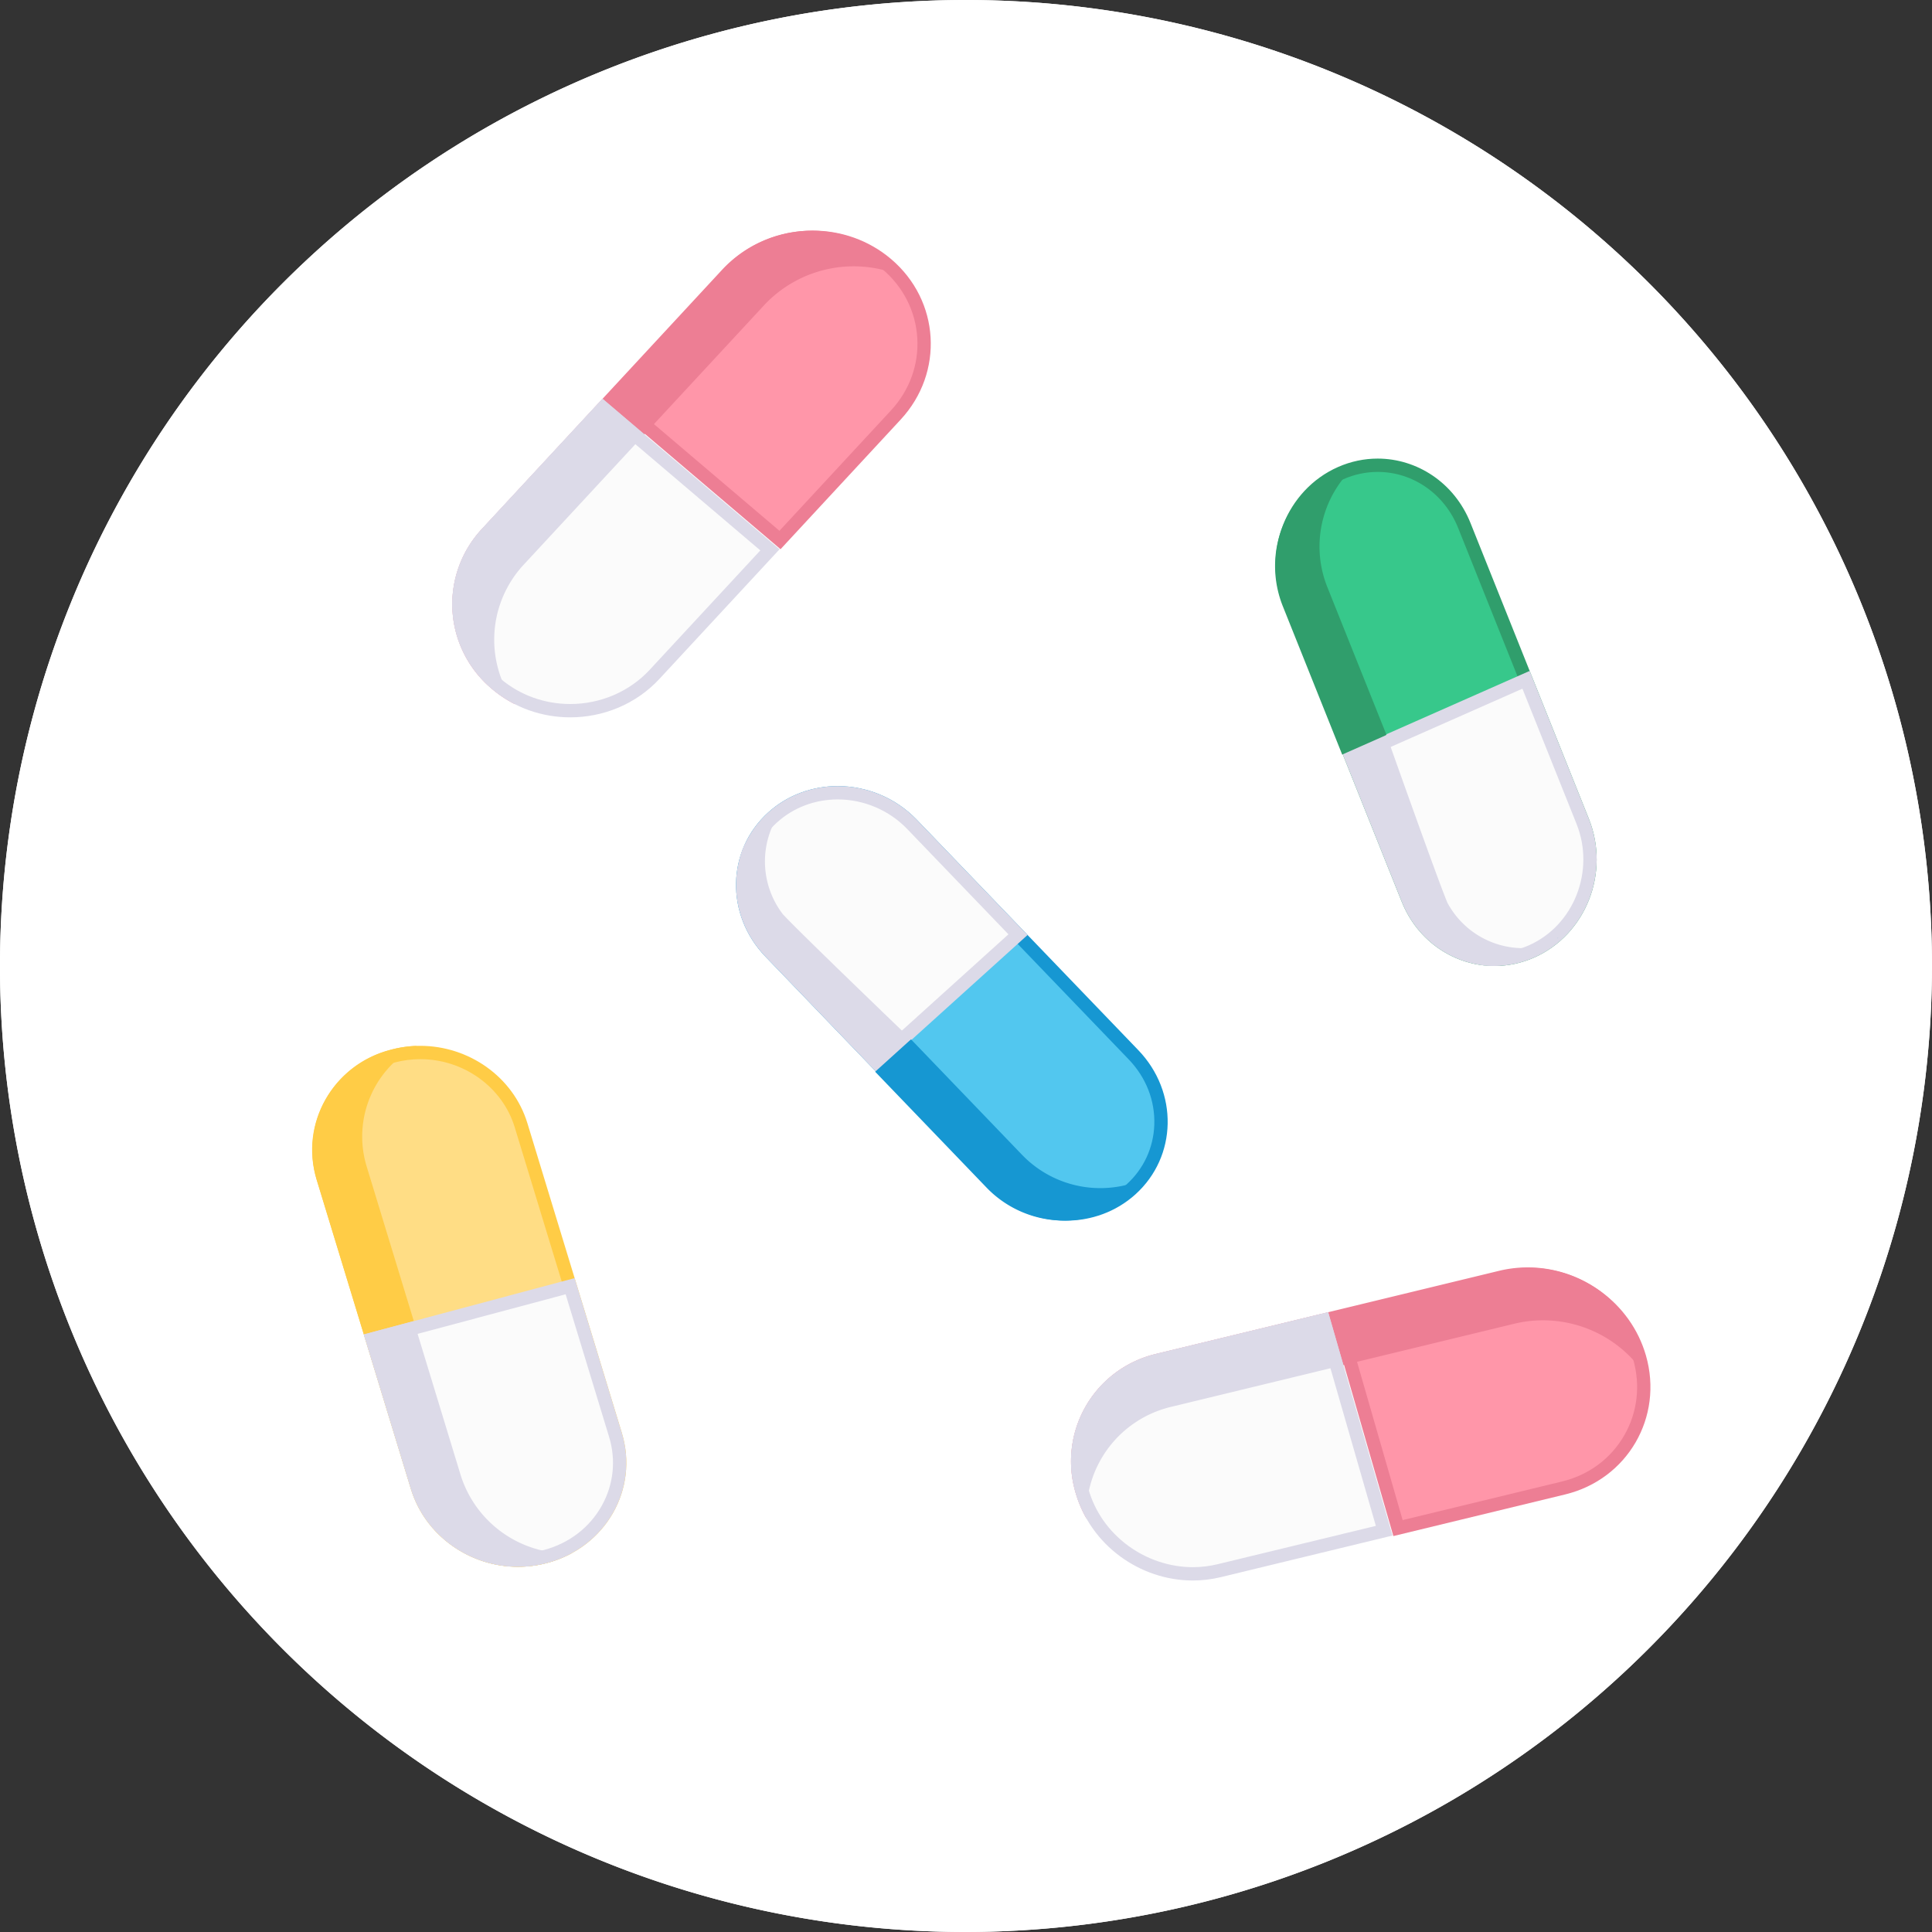 <svg id="_145x145_BigIcon" data-name="145x145_BigIcon" xmlns="http://www.w3.org/2000/svg" width="145" height="145" viewBox="0 0 145 145">
  <rect x="0" y="0" width="145" height="145" fill="#333333" stroke="none"/>
  <path id="Path_5509" data-name="Path 5509" d="M-2203.57,1183.713a72.611,72.611,0,0,1-72.5,72.5,72.479,72.479,0,0,1-72.5-72.5,72.5,72.5,0,0,1,72.5-72.5A72.526,72.526,0,0,1-2203.57,1183.713Z" transform="translate(2348.569 -1111.213)" fill="#fff"/>
  <g id="Group_20329" data-name="Group 20329" transform="translate(4765.191 -1579.316)">
    <path id="Trazado_7858" data-name="Trazado 7858" d="M-4620.191,1651.816a72.609,72.609,0,0,1-72.5,72.5,72.48,72.48,0,0,1-72.5-72.46v-.04a72.5,72.5,0,0,1,72.5-72.5A72.527,72.527,0,0,1-4620.191,1651.816Z" fill="#fff"/>
    <g id="Group_20328" data-name="Group 20328">
      <g id="Group_20327" data-name="Group 20327">
        <g id="Group_20318" data-name="Group 20318">
          <g id="Path_41989" data-name="Path 41989" fill="#ff96a9" stroke-miterlimit="10">
            <path d="M -4660.269 1694.001 L -4664.82 1678.201 L -4652.437 1675.201 C -4651.791 1675.044 -4651.125 1674.965 -4650.461 1674.965 C -4648.63 1674.965 -4646.797 1675.574 -4645.298 1676.679 C -4643.754 1677.817 -4642.664 1679.374 -4642.143 1681.181 C -4641.536 1683.288 -4641.794 1685.468 -4642.87 1687.32 C -4643.946 1689.171 -4645.712 1690.475 -4647.843 1690.991 L -4660.269 1694.001 Z" stroke="none"/>
            <path d="M -4650.461 1675.465 C -4651.086 1675.465 -4651.711 1675.54 -4652.319 1675.687 L -4664.195 1678.564 L -4659.92 1693.402 L -4647.96 1690.505 C -4645.963 1690.021 -4644.31 1688.801 -4643.303 1687.068 C -4642.296 1685.336 -4642.055 1683.294 -4642.623 1681.32 C -4643.113 1679.619 -4644.141 1678.154 -4645.595 1677.082 C -4647.008 1676.039 -4648.736 1675.465 -4650.461 1675.465 L -4650.461 1675.465 M -4650.461 1674.465 C -4646.498 1674.465 -4642.797 1677.104 -4641.662 1681.043 C -4640.329 1685.672 -4643.043 1690.343 -4647.725 1691.477 L -4660.616 1694.6 L -4665.445 1677.838 L -4652.554 1674.715 C -4651.856 1674.546 -4651.155 1674.465 -4650.461 1674.465 Z" stroke="none" fill="#ed7e94"/>
          </g>
          <path id="Path_41990" data-name="Path 41990" d="M-4684.463,1691.357h0a8.927,8.927,0,0,0,.814,1.927,8.267,8.267,0,0,1,6.392-8.391l25.783-6.245a9.2,9.2,0,0,1,10.078,4.4,8.6,8.6,0,0,0-.331-2.043h0a9.184,9.184,0,0,0-10.891-6.328l-25.782,6.245A8.282,8.282,0,0,0-4684.463,1691.357Z" fill="#ed7e94"/>
          <g id="Path_41991" data-name="Path 41991" fill="#fbfbfb" stroke-miterlimit="10">
            <path d="M -4675.664 1697.435 C -4675.664 1697.435 -4675.664 1697.435 -4675.664 1697.435 C -4677.495 1697.435 -4679.328 1696.826 -4680.827 1695.721 C -4682.371 1694.583 -4683.461 1693.026 -4683.982 1691.219 C -4684.589 1689.112 -4684.331 1686.932 -4683.255 1685.08 C -4682.179 1683.229 -4680.413 1681.925 -4678.282 1681.409 L -4665.856 1678.399 L -4661.305 1694.199 L -4673.688 1697.199 C -4674.334 1697.356 -4674.999 1697.435 -4675.664 1697.435 Z" stroke="none"/>
            <path d="M -4675.664 1696.935 C -4675.039 1696.935 -4674.414 1696.86 -4673.806 1696.713 L -4661.93 1693.836 L -4666.205 1678.998 L -4678.165 1681.895 C -4680.162 1682.379 -4681.815 1683.599 -4682.822 1685.332 C -4683.829 1687.064 -4684.07 1689.106 -4683.502 1691.08 C -4683.012 1692.781 -4681.984 1694.246 -4680.53 1695.318 C -4679.117 1696.361 -4677.388 1696.935 -4675.664 1696.935 L -4675.664 1696.935 M -4675.664 1697.935 C -4679.627 1697.935 -4683.328 1695.296 -4684.463 1691.357 C -4685.796 1686.728 -4683.082 1682.057 -4678.4 1680.923 L -4665.509 1677.8 L -4660.68 1694.562 L -4673.571 1697.685 C -4674.269 1697.854 -4674.97 1697.935 -4675.664 1697.935 Z" stroke="none" fill="#dcdae8"/>
          </g>
          <path id="Path_41992" data-name="Path 41992" d="M-4684.022,1692.529c.1.223.206.443.324.655.015.029.033.056.049.084a8.267,8.267,0,0,1,6.393-8.375l12.891-3.123-1.144-3.97-12.891,3.123a8.282,8.282,0,0,0-6.063,10.434,8.766,8.766,0,0,0,.333.937C-4684.1,1692.374-4684.057,1692.45-4684.022,1692.529Z" fill="#dcdae8"/>
        </g>
        <g id="Group_20319" data-name="Group 20319">
          <g id="Path_41993" data-name="Path 41993" fill="#ff96a9" stroke-miterlimit="10">
            <path d="M -4706.651 1619.844 L -4719.179 1609.194 L -4710.518 1599.849 C -4708.913 1598.116 -4706.607 1597.123 -4704.19 1597.123 C -4702.139 1597.123 -4700.166 1597.839 -4698.635 1599.141 C -4696.965 1600.561 -4695.975 1602.52 -4695.848 1604.658 C -4695.721 1606.796 -4696.471 1608.859 -4697.961 1610.466 L -4706.651 1619.844 Z" stroke="none"/>
            <path d="M -4704.191 1597.623 C -4706.468 1597.623 -4708.641 1598.558 -4710.151 1600.189 L -4718.458 1609.151 L -4706.692 1619.153 L -4698.328 1610.126 C -4696.931 1608.62 -4696.228 1606.688 -4696.347 1604.688 C -4696.466 1602.687 -4697.394 1600.853 -4698.959 1599.522 C -4700.399 1598.297 -4702.257 1597.623 -4704.191 1597.623 L -4704.191 1597.623 M -4704.19 1596.623 C -4702.096 1596.623 -4699.997 1597.327 -4698.311 1598.76 C -4694.641 1601.88 -4694.32 1607.273 -4697.594 1610.806 L -4706.61 1620.535 L -4719.901 1609.237 L -4710.885 1599.509 C -4709.115 1597.598 -4706.656 1596.623 -4704.19 1596.623 Z" stroke="none" fill="#ed7e94"/>
          </g>
          <path id="Path_41994" data-name="Path 41994" d="M-4728.273,1631.017h0a8.836,8.836,0,0,0,1.743,1.156,8.267,8.267,0,0,1,.688-10.527l18.031-19.457a9.2,9.2,0,0,1,10.831-1.9,8.685,8.685,0,0,0-1.4-1.52h0a9.186,9.186,0,0,0-12.574.749l-18.031,19.458A8.282,8.282,0,0,0-4728.273,1631.017Z" fill="#ed7e94"/>
          <g id="Path_41995" data-name="Path 41995" fill="#fbfbfb" stroke-miterlimit="10">
            <path d="M -4722.393 1632.654 C -4722.393 1632.654 -4722.393 1632.654 -4722.394 1632.654 C -4724.445 1632.654 -4726.418 1631.937 -4727.949 1630.636 C -4729.619 1629.216 -4730.609 1627.257 -4730.736 1625.119 C -4730.864 1622.981 -4730.113 1620.918 -4728.624 1619.311 L -4719.934 1609.933 L -4707.406 1620.583 L -4716.066 1629.928 C -4717.671 1631.661 -4719.977 1632.654 -4722.393 1632.654 Z" stroke="none"/>
            <path d="M -4722.393 1632.154 C -4720.116 1632.154 -4717.943 1631.219 -4716.433 1629.588 L -4708.127 1620.626 L -4719.893 1610.624 L -4728.257 1619.651 C -4729.653 1621.157 -4730.356 1623.089 -4730.237 1625.089 C -4730.118 1627.09 -4729.19 1628.924 -4727.625 1630.255 C -4726.185 1631.48 -4724.327 1632.154 -4722.393 1632.154 L -4722.393 1632.154 M -4722.394 1633.154 C -4724.488 1633.154 -4726.587 1632.45 -4728.273 1631.017 C -4731.943 1627.897 -4732.264 1622.504 -4728.99 1618.971 L -4719.975 1609.242 L -4706.684 1620.54 L -4715.699 1630.268 C -4717.469 1632.179 -4719.928 1633.154 -4722.394 1633.154 Z" stroke="none" fill="#dcdae8"/>
          </g>
          <path id="Path_41996" data-name="Path 41996" d="M-4727.258,1631.75c.207.131.417.255.632.367l.087.043a8.267,8.267,0,0,1,.7-10.514l9.015-9.728-3.148-2.676-9.015,9.729a8.282,8.282,0,0,0,.717,12.046,8.658,8.658,0,0,0,.795.6C-4727.406,1631.662-4727.331,1631.7-4727.258,1631.75Z" fill="#dcdae8"/>
        </g>
        <g id="Group_20320" data-name="Group 20320">
          <g id="Path_41997" data-name="Path 41997" fill="#ffdd85" stroke-miterlimit="10">
            <path d="M -4726.304 1696.401 C -4729.777 1696.401 -4732.887 1694.156 -4733.867 1690.94 L -4740.951 1667.705 C -4741.522 1665.831 -4741.316 1663.862 -4740.37 1662.16 C -4739.388 1660.391 -4737.735 1659.12 -4735.717 1658.58 C -4735.041 1658.399 -4734.344 1658.308 -4733.646 1658.308 C -4730.174 1658.308 -4727.064 1660.553 -4726.084 1663.768 L -4719 1687.004 C -4718.429 1688.877 -4718.635 1690.846 -4719.581 1692.549 C -4720.562 1694.318 -4722.215 1695.589 -4724.234 1696.129 C -4724.91 1696.309 -4725.606 1696.401 -4726.304 1696.401 Z" stroke="none"/>
            <path d="M -4733.646 1658.808 C -4734.301 1658.808 -4734.954 1658.894 -4735.588 1659.063 C -4737.474 1659.567 -4739.018 1660.753 -4739.933 1662.402 C -4740.812 1663.985 -4741.004 1665.817 -4740.473 1667.559 L -4733.389 1690.795 C -4732.472 1693.801 -4729.559 1695.901 -4726.304 1695.901 C -4725.649 1695.901 -4724.997 1695.815 -4724.363 1695.646 C -4722.477 1695.142 -4720.933 1693.955 -4720.018 1692.306 C -4719.139 1690.723 -4718.947 1688.892 -4719.479 1687.15 L -4726.562 1663.914 C -4727.479 1660.907 -4730.392 1658.808 -4733.646 1658.808 M -4733.646 1657.808 C -4730.032 1657.808 -4726.676 1660.11 -4725.606 1663.622 L -4718.522 1686.858 C -4717.236 1691.077 -4719.736 1695.444 -4724.105 1696.612 C -4724.837 1696.808 -4725.576 1696.901 -4726.304 1696.901 C -4729.918 1696.901 -4733.274 1694.599 -4734.345 1691.086 L -4741.429 1667.851 C -4742.715 1663.632 -4740.216 1659.265 -4735.846 1658.097 C -4735.114 1657.901 -4734.375 1657.808 -4733.646 1657.808 Z" stroke="none" fill="#ffcc46"/>
          </g>
          <path id="Path_41998" data-name="Path 41998" d="M-4724.1,1696.612h0a8.342,8.342,0,0,0,1.807-.718,8.389,8.389,0,0,1-8.3-5.809l-7.083-23.236a7.688,7.688,0,0,1,3.775-9.035,8.452,8.452,0,0,0-1.94.283h0a7.758,7.758,0,0,0-5.583,9.754l7.084,23.235A8.437,8.437,0,0,0-4724.1,1696.612Z" fill="#ffcc46"/>
          <g id="Path_41999" data-name="Path 41999" fill="#fbfbfb" stroke-miterlimit="10">
            <path d="M -4726.303 1696.401 C -4726.303 1696.401 -4726.303 1696.401 -4726.303 1696.401 C -4729.777 1696.401 -4732.887 1694.155 -4733.867 1690.94 L -4737.258 1679.818 L -4722.401 1675.848 L -4719 1687.004 C -4718.429 1688.877 -4718.635 1690.846 -4719.581 1692.549 C -4720.562 1694.318 -4722.215 1695.589 -4724.234 1696.129 C -4724.91 1696.309 -4725.606 1696.401 -4726.303 1696.401 Z" stroke="none"/>
            <path d="M -4726.303 1696.901 L -4726.303 1695.901 C -4725.649 1695.901 -4724.997 1695.815 -4724.363 1695.646 C -4722.477 1695.142 -4720.933 1693.955 -4720.018 1692.306 C -4719.139 1690.723 -4718.947 1688.892 -4719.479 1687.15 L -4722.739 1676.455 L -4736.629 1680.168 L -4733.389 1690.795 C -4732.473 1693.801 -4729.559 1695.901 -4726.303 1695.901 L -4726.303 1696.901 M -4726.304 1696.901 C -4729.918 1696.901 -4733.275 1694.599 -4734.345 1691.086 L -4737.887 1679.469 L -4722.064 1675.24 L -4718.522 1686.858 C -4717.236 1691.077 -4719.736 1695.444 -4724.105 1696.612 C -4724.837 1696.808 -4725.575 1696.901 -4726.304 1696.901 Z" stroke="none" fill="#dcdae8"/>
          </g>
          <path id="Path_42000" data-name="Path 42000" d="M-4730.6,1690.085l-3.542-11.618-3.747,1,3.542,11.617a8.437,8.437,0,0,0,10.24,5.526,8.342,8.342,0,0,0,1.807-.718A8.389,8.389,0,0,1-4730.6,1690.085Z" fill="#dcdae8"/>
        </g>
        <g id="Group_20323" data-name="Group 20323">
          <g id="Group_20322" data-name="Group 20322">
            <g id="Path_42001" data-name="Path 42001" fill="#37c88b" stroke-miterlimit="10">
              <path d="M -4653.025 1651.316 C -4655.878 1651.316 -4658.43 1649.543 -4659.528 1646.799 L -4668.415 1624.591 C -4669.927 1620.812 -4668.204 1616.431 -4664.574 1614.826 C -4663.685 1614.433 -4662.75 1614.234 -4661.796 1614.234 C -4658.944 1614.234 -4656.391 1616.007 -4655.293 1618.751 L -4646.407 1640.96 C -4644.896 1644.739 -4646.619 1649.119 -4650.248 1650.724 C -4651.137 1651.117 -4652.072 1651.316 -4653.025 1651.316 Z" stroke="none"/>
              <path d="M -4661.796 1614.734 C -4662.68 1614.734 -4663.546 1614.919 -4664.372 1615.284 C -4667.758 1616.781 -4669.364 1620.873 -4667.951 1624.405 L -4659.063 1646.614 C -4658.042 1649.167 -4655.672 1650.816 -4653.025 1650.816 C -4652.142 1650.816 -4651.275 1650.631 -4650.45 1650.266 C -4647.064 1648.769 -4645.458 1644.677 -4646.871 1641.146 L -4655.757 1618.936 C -4656.779 1616.383 -4659.149 1614.734 -4661.796 1614.734 M -4661.796 1613.734 C -4658.837 1613.734 -4656.038 1615.545 -4654.829 1618.565 L -4645.943 1640.774 C -4644.33 1644.806 -4646.167 1649.466 -4650.046 1651.181 C -4651.021 1651.612 -4652.032 1651.816 -4653.025 1651.816 C -4655.985 1651.816 -4658.784 1650.005 -4659.992 1646.985 L -4668.879 1624.777 C -4670.492 1620.744 -4668.655 1616.084 -4664.776 1614.369 C -4663.801 1613.938 -4662.789 1613.734 -4661.796 1613.734 Z" stroke="none" fill="#309e6c"/>
            </g>
            <g id="Path_42002" data-name="Path 42002" fill="#fbfbfb" stroke-miterlimit="10">
              <path d="M -4653.025 1651.316 C -4653.025 1651.316 -4653.025 1651.316 -4653.025 1651.316 C -4655.878 1651.316 -4658.43 1649.543 -4659.528 1646.799 L -4663.792 1636.143 L -4650.658 1630.336 L -4646.407 1640.96 C -4644.896 1644.739 -4646.619 1649.119 -4650.248 1650.724 C -4651.137 1651.117 -4652.072 1651.316 -4653.025 1651.316 Z" stroke="none"/>
              <path d="M -4653.025 1650.816 C -4652.142 1650.816 -4651.275 1650.631 -4650.45 1650.266 C -4647.064 1648.769 -4645.458 1644.677 -4646.871 1641.146 L -4650.93 1631.003 L -4663.148 1636.405 L -4659.063 1646.614 C -4658.042 1649.167 -4655.672 1650.816 -4653.025 1650.816 L -4653.025 1650.816 M -4653.025 1651.816 C -4655.984 1651.816 -4658.784 1650.004 -4659.992 1646.985 L -4664.435 1635.881 L -4650.386 1629.669 L -4645.943 1640.774 C -4644.33 1644.806 -4646.167 1649.466 -4650.046 1651.181 C -4651.021 1651.612 -4652.032 1651.817 -4653.025 1651.816 Z" stroke="none" fill="#dcdae8"/>
            </g>
            <g id="Group_20321" data-name="Group 20321">
              <path id="Path_42003" data-name="Path 42003" d="M-4648.335,1649.758c.026-.02.055-.036.081-.056h-.013Z" fill="#1697d2"/>
              <path id="Path_42004" data-name="Path 42004" d="M-4648.866,1650.12c-.064.04-.126.084-.192.123C-4648.992,1650.2-4648.93,1650.161-4648.866,1650.12Z" fill="#1697d2"/>
            </g>
          </g>
          <path id="Path_42005" data-name="Path 42005" d="M-4664.8,1614.44a8.116,8.116,0,0,0-4.1,10.408l4.442,11.1,3.328-1.471-4.443-11.1a8.188,8.188,0,0,1,2.522-9.464A7.425,7.425,0,0,0-4664.8,1614.44Z" fill="#309e6c"/>
          <path id="Path_42006" data-name="Path 42006" d="M-4661.136,1634.481s3.878,10.957,4.582,12.6a6.461,6.461,0,0,0,6.544,3.339,4.355,4.355,0,0,1-5.852.48c-3.3-2.355-5.114-7.465-5.114-7.465s-2.9-7.353-2.9-7.233S-4661.136,1634.481-4661.136,1634.481Z" fill="#dcdae8"/>
        </g>
        <g id="Group_20326" data-name="Group 20326">
          <g id="Group_20325" data-name="Group 20325">
            <g id="Path_42007" data-name="Path 42007" fill="#52c7ef" stroke-miterlimit="10">
              <path d="M -4685.187 1670.428 C -4685.187 1670.428 -4685.187 1670.428 -4685.187 1670.428 C -4687.279 1670.428 -4689.311 1669.563 -4690.761 1668.054 L -4707.387 1650.761 C -4708.783 1649.309 -4709.514 1647.436 -4709.446 1645.488 C -4709.38 1643.625 -4708.582 1641.911 -4707.197 1640.66 C -4705.879 1639.47 -4704.146 1638.814 -4702.317 1638.814 C -4700.226 1638.814 -4698.194 1639.679 -4696.743 1641.188 L -4680.117 1658.481 C -4678.721 1659.932 -4677.99 1661.805 -4678.059 1663.754 C -4678.125 1665.616 -4678.923 1667.331 -4680.308 1668.582 C -4681.625 1669.772 -4683.358 1670.428 -4685.187 1670.428 Z" stroke="none"/>
              <path d="M -4685.187 1669.928 C -4683.482 1669.928 -4681.869 1669.318 -4680.644 1668.211 C -4679.36 1667.051 -4678.619 1665.462 -4678.559 1663.736 C -4678.495 1661.924 -4679.176 1660.181 -4680.478 1658.827 L -4697.104 1641.534 C -4698.46 1640.123 -4700.361 1639.314 -4702.317 1639.314 C -4704.022 1639.314 -4705.637 1639.924 -4706.862 1641.031 C -4708.145 1642.19 -4708.885 1643.779 -4708.946 1645.505 C -4709.01 1647.318 -4708.328 1649.061 -4707.026 1650.415 L -4690.4 1667.708 C -4689.044 1669.119 -4687.144 1669.928 -4685.187 1669.928 L -4685.187 1669.928 M -4685.187 1670.928 C -4687.339 1670.928 -4689.511 1670.076 -4691.121 1668.401 L -4707.747 1651.108 C -4710.766 1647.968 -4710.67 1643.124 -4707.532 1640.289 C -4706.068 1638.966 -4704.2 1638.314 -4702.317 1638.314 C -4700.166 1638.314 -4697.994 1639.166 -4696.383 1640.841 L -4679.757 1658.134 C -4676.738 1661.274 -4676.835 1666.118 -4679.973 1668.953 C -4681.437 1670.276 -4683.304 1670.928 -4685.187 1670.928 Z" stroke="none" fill="#1697d2"/>
            </g>
            <g id="Path_42008" data-name="Path 42008" fill="#fbfbfb" stroke-miterlimit="10">
              <path d="M -4699.41 1659.059 L -4707.387 1650.761 C -4708.783 1649.309 -4709.514 1647.436 -4709.446 1645.488 C -4709.38 1643.625 -4708.582 1641.911 -4707.197 1640.66 C -4705.879 1639.47 -4704.147 1638.814 -4702.318 1638.814 C -4700.226 1638.814 -4698.194 1639.679 -4696.744 1641.188 L -4688.788 1649.463 L -4699.41 1659.059 Z" stroke="none"/>
              <path d="M -4702.318 1639.314 C -4704.022 1639.314 -4705.637 1639.924 -4706.862 1641.031 C -4708.145 1642.19 -4708.885 1643.78 -4708.946 1645.505 C -4709.01 1647.318 -4708.328 1649.061 -4707.026 1650.415 L -4699.385 1658.363 L -4689.506 1649.438 L -4697.104 1641.534 C -4698.461 1640.123 -4700.361 1639.314 -4702.318 1639.314 M -4702.318 1638.314 C -4700.166 1638.314 -4697.994 1639.166 -4696.384 1640.841 L -4688.07 1649.488 L -4699.434 1659.755 L -4707.747 1651.108 C -4710.766 1647.968 -4710.67 1643.124 -4707.532 1640.289 C -4706.068 1638.966 -4704.2 1638.314 -4702.318 1638.314 Z" stroke="none" fill="#dcdae8"/>
            </g>
            <g id="Group_20324" data-name="Group 20324">
              <path id="Path_42009" data-name="Path 42009" d="M-4705.54,1639.315c.028-.016.055-.036.083-.052l-.006.012C-4705.489,1639.288-4705.515,1639.3-4705.54,1639.315Z" fill="#1697d2"/>
              <path id="Path_42010" data-name="Path 42010" d="M-4706.086,1639.65c-.063.042-.128.08-.189.124C-4706.213,1639.73-4706.149,1639.692-4706.086,1639.65Z" fill="#1697d2"/>
            </g>
          </g>
          <path id="Path_42011" data-name="Path 42011" d="M-4680.049,1668.95a8.07,8.07,0,0,1-11.148-.553l-8.313-8.646,2.691-2.432,8.313,8.647a8.156,8.156,0,0,0,9.648,1.606A7.388,7.388,0,0,1-4680.049,1668.95Z" fill="#1697d2"/>
          <path id="Path_42012" data-name="Path 42012" d="M-4696.819,1657.319s-8.408-8.069-9.619-9.391a6.513,6.513,0,0,1-.386-7.357,4.338,4.338,0,0,0-2.812,5.147c.806,3.985,4.724,7.756,4.724,7.756s5.52,5.691,5.415,5.633S-4696.819,1657.319-4696.819,1657.319Z" fill="#dcdae8"/>
        </g>
      </g>
    </g>
  </g>
</svg>
